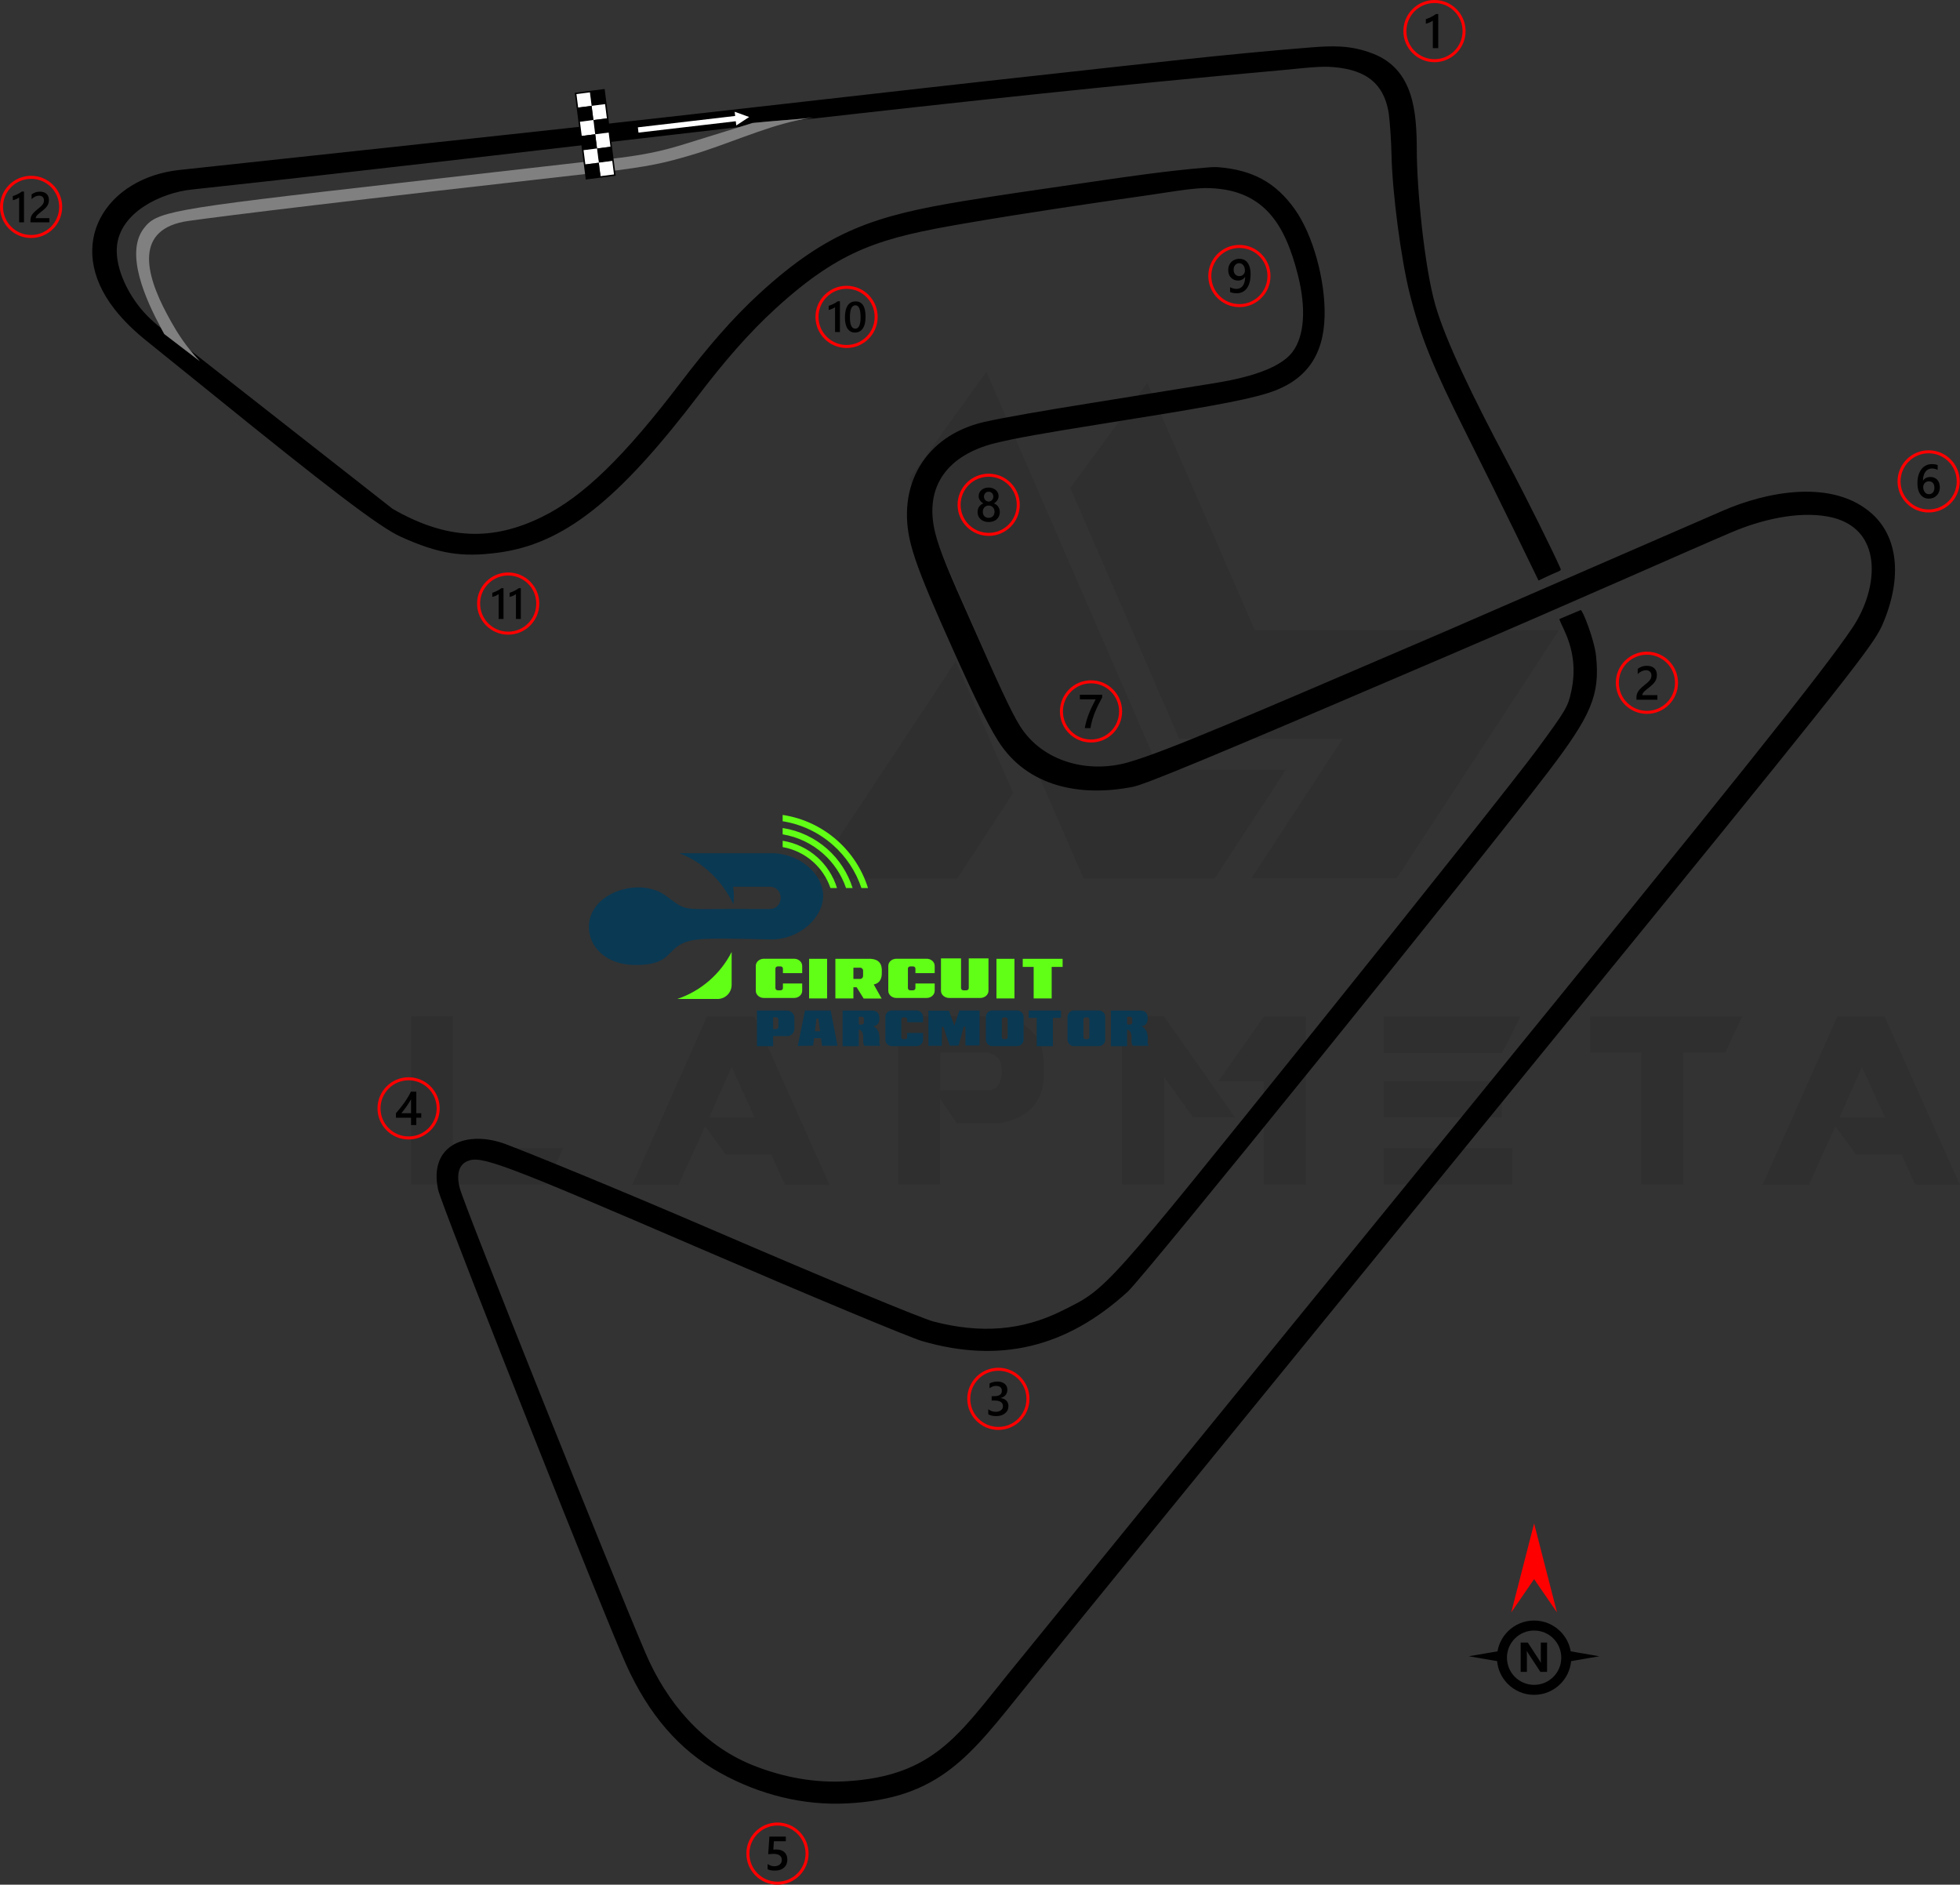 <?xml version="1.0" encoding="UTF-8"?>
<!DOCTYPE svg PUBLIC "-//W3C//DTD SVG 1.1//EN" "http://www.w3.org/Graphics/SVG/1.1/DTD/svg11.dtd">
<!-- Creator: CorelDRAW 2021 (64-Bit) -->
<svg xmlns="http://www.w3.org/2000/svg" xml:space="preserve" width="221.024mm" height="212.504mm" version="1.1" style="shape-rendering:geometricPrecision; text-rendering:geometricPrecision; image-rendering:optimizeQuality; fill-rule:evenodd; clip-rule:evenodd"
viewBox="0 0 16824.92 16176.33"
 xmlns:xlink="http://www.w3.org/1999/xlink"
 xmlns:xodm="http://www.corel.com/coreldraw/odm/2003">
 <rect x="0" y="0" width="16824.92" height="16176.33" fill="#333333" stroke="none"/>
 <defs>
  <style type="text/css">
   <![CDATA[
    .fil1 {fill:black}
    .fil7 {fill:#0A3953}
    .fil8 {fill:#61FF16}
    .fil2 {fill:gray}
    .fil4 {fill:white}
    .fil5 {fill:black;fill-rule:nonzero}
    .fil3 {fill:red;fill-rule:nonzero}
    .fil6 {fill:white;fill-rule:nonzero}
    .fil0 {fill:black;fill-opacity:0.071}
   ]]>
  </style>
 </defs>
 <g id="Layer_x0020_1">
  <path class="fil0" d="M3529.51 10168.7l0 -1448.49 359.72 0 0 1134.33 944.88 0 -143.89 314.16 -1160.71 0zm4275.92 -6057.75l1496.45 3429.37 1124.74 0 611.53 -932.89 -1086.37 0 -1484.47 -3417.38 -661.89 920.89zm2043.24 -824.97l923.29 2122.37 2611.6 0 -1393.33 2129.57 -1247.05 0 0 -2.4 781.8 -1194.29 -1402.92 0 -935.29 -2153.55 661.89 -901.71zm-1151.12 3520.5l-479.63 733.84 -1247.04 0 0 -2.4 1232.65 -1863.37 494.02 1131.93zm-1575.59 3364.62l-383.7 0 -117.51 -261.4 -390.9 0 -177.46 -242.21 -227.82 503.61 -398.1 0 642.7 -1448.49 405.29 0 647.51 1448.49zm-645.11 -580.36l-196.65 -431.67 -191.85 431.67 388.5 0zm1594.78 -235.01l436.46 0c62.35,-19.19 93.52,-76.75 91.13,-172.67 0,-79.14 -38.37,-129.51 -119.9,-148.69l-407.69 0 0 321.36zm143.89 287.78l-146.28 -211.04 0 736.23 -359.72 0 0 -1448.49 865.73 0c254.2,45.57 383.7,182.26 386.1,414.88l0 86.34c-2.4,235.01 -129.5,376.51 -381.31,419.68l-364.52 -0.01 0 2.41zm2386.17 -52.77l-359.72 0 -249.41 -345.33 -0.01 923.29 -362.11 0 0 -1448.49 359.72 0 611.54 870.53zm249.41 -868.13l359.72 0 0 1446.09 -362.12 0 0 -887.31 -390.9 0 393.3 -558.78zm2129.57 1131.93l0 314.16 -1100.75 0 0 -314.16 1100.75 0zm-86.33 -575.55l0 309.36 -1014.42 0 0 -309.37 1014.42 0.01zm158.27 -556.38l-158.27 316.56 -1014.42 0 0 -316.56 1172.7 0zm1031.21 311.76l-434.07 0 0 -311.76 1307 0 -146.28 311.76 -362.12 0 0 1134.33 -362.13 0 0 -1134.33 -2.4 0zm2741.1 1136.73l-383.71 0 -117.51 -261.4 -390.9 0 -177.46 -242.21 -227.83 503.61 -398.09 0 642.7 -1448.49 405.29 0 647.51 1448.49zm-645.11 -580.36l-196.65 -431.67 -191.85 431.67 388.5 0z"/>
  <path class="fil1" d="M6983.53 1009.88c15.25,-1.77 30.46,-3.27 45.64,-4.45 -15.42,1.55 -30.63,3.02 -45.64,4.45zm-142.08 23.82c1386.15,-157.66 2771.74,-307.34 4152.39,-430.62 100.7,-9.01 314.52,-34.41 410.84,-29.73 277.22,13.46 470.06,108.41 516.21,397.72 10.74,77.09 21.68,241.06 24.31,364.39 6.79,319.89 81.6,888.72 155.59,1183.26 91.53,364.39 196.32,624.93 474.4,1179.49 135.54,270.3 333.14,669.91 439.12,888l192.69 396.51 76.22 -36.23c131.34,-61.51 123.96,-39.63 101.94,-89.89 -44.27,-101.1 -263.43,-549.59 -452.74,-905.45 -285.03,-535.81 -522.83,-1024.74 -611.39,-1333.39 -94.25,-328.49 -159.58,-1003.81 -158.94,-1332.03 -1.32,-325.37 -26.91,-687.94 -373.52,-824.16 -192.22,-75.55 -348.89,-69.48 -544.06,-54 -719.85,57.08 -1454.54,143.54 -2172.87,221.97 -1565.51,170.78 -3130.48,355.8 -4698.53,524.46l-2832.62 304.68c-628.83,67.63 -995.64,635.62 -556.43,1195.91 79.03,100.82 174.2,190.63 268.75,266.93l513.98 414.78c1052.4,853.06 1489.86,1187.74 1673.1,1270.45 324.41,146.44 522.73,178.72 838.28,136.47 561,-75.13 1029.16,-444.58 1727.47,-1363.19 201.53,-263.14 413.7,-514.87 655.74,-735.24 562.99,-512.59 904.11,-604.36 1627.09,-728.36 526.2,-90.27 1059.88,-168.08 1584.26,-243.51 127.61,-18.34 344.29,-56.25 469.37,-58.87 501.08,-0.42 688.19,302.93 800.31,750.66 71.46,285.33 54.24,522.23 -47.69,656.37 -91.67,120.62 -310.12,208.61 -660.02,265.85 -167.03,27.32 -664.87,107.61 -1106.33,178.39 -356.19,57.12 -722.49,120.08 -879.69,156.3 -512.62,118.15 -756.77,552.15 -630.57,1047.19 39.65,155.51 121.03,360.84 267,691.6 243.55,551.86 378.29,832.7 482.42,997.83 252.08,399.72 713.63,482.81 1158.29,394.8 14.2,-2.82 36.72,-9.51 68.09,-20.29 244.76,-84.12 1028.99,-417.11 2614.41,-1096.08 1124.05,-481.38 2106.39,-920.11 2458.25,-1069.26 245.42,-104.02 561.05,-182.47 825.55,-133.63 481.03,88.83 438.85,610.8 211.47,950.63 -248.4,371.2 -985.51,1293 -3411.65,4269.45 -1856.77,2277.94 -3585.64,4401.18 -3841.92,4718.33 -425.26,526.23 -647.3,872.69 -1384.43,916.25 -264.62,15.64 -539.54,-30.67 -809.21,-139.98 -428.49,-173.69 -735.75,-541.89 -913.35,-956.27 -289.57,-675.49 -1552.54,-3829.37 -1595.69,-3992.1 -31.38,-118.36 -9.76,-200.08 61.57,-232.76 116.98,-53.59 287.36,10.21 2012.57,753.62 937.89,404.15 1790.58,759.51 1894.85,789.7 667.44,193.21 1238.87,55.55 1765.24,-425.24 139.45,-127.37 3021.48,-3690.17 3608.33,-4460.65 367.25,-482.18 445.52,-656.91 411.02,-993.39 -14.3,-139.38 -117.3,-401.57 -132.25,-395.26 -20.54,8.66 -178.16,75.12 -181.6,76.39 -6.08,2.25 28.98,67.66 56.22,132.51 62.54,148.93 83.41,308.29 44.77,488.07 -28.75,133.72 -43.67,159.06 -295.01,501.07 -145.59,198.12 -998.09,1272.14 -1894.44,2386.72 -1845,2294.2 -1792.27,2235.55 -2185.99,2431.06 -337.42,167.55 -692.41,196.74 -1099.75,90.4 -102.43,-26.74 -905.49,-359.76 -1890.94,-784.12 -828.35,-356.73 -1568.73,-658.57 -1783.19,-738.76 -321.75,-120.28 -663.63,-3.87 -577.59,393.69 1.8,8.34 8.78,29.49 20.31,61.93 175.11,492.38 1402.31,3587.27 1593,4011.35 192.9,429.03 456.79,734.29 800.81,926.37 348.18,194.41 725.2,283.81 1090.24,265.94 806.07,-39.48 1065.36,-413.93 1540.8,-1002.53 268.42,-332.3 1904.28,-2340.07 3635.26,-4461.72 2788.39,-3417.72 3444.67,-4225.27 3638.75,-4514.8 46.72,-69.67 66.65,-109.37 83.1,-148.21 169.62,-400.68 125.98,-745.91 -95.78,-943.46 -337.14,-300.29 -902.88,-187.89 -1274.96,-26.17l-2389.28 1038.5c-1722.74,739.35 -2385.08,1025.83 -2715.74,1121.73 -342.19,99.23 -739.39,-0.46 -934.21,-314.16 -80.76,-130.02 -187.31,-368.14 -427.04,-909.52 -173.02,-385.65 -261.39,-594.3 -298.38,-743.5 -102.11,-412.13 121.42,-671.85 507.75,-769.85 170.43,-43.22 439.22,-89.89 930.44,-168.25 803.82,-128.23 1193.94,-193.42 1414.73,-262.25 331.6,-103.39 481.44,-324.14 489.48,-660.65 7.26,-302.98 -97.44,-695.87 -256.1,-918.32 -164.04,-229.99 -362.7,-338.2 -662.96,-361.09 -34.3,-1.8 -75.05,1.9 -109.31,4.75 -157.54,13.15 -320.57,31.85 -484.34,53.14 -226.53,29.45 -454.5,63.86 -671.5,95.37 -303.3,44.01 -606.78,87.27 -909.22,136.96 -758.66,124.67 -1162.76,250.7 -1751.82,788.75 -242.23,221.25 -457.44,475.61 -675.21,760.44 -491.23,646.39 -843.99,989.01 -1196.65,1162.24 -427.74,210.1 -818.66,198.12 -1283.24,-68.82l-1736.02 -1360.88c-0.86,-0.69 -1.73,-1.37 -2.59,-2.05 25.09,31.11 52.71,62.94 83.32,95.33l-304.78 -233.05c-8.77,-15.8 -18.02,-32.66 -27.58,-50.42 -42.26,-33.84 -83.23,-69.61 -122.56,-110.04 -152.76,-157 -270.9,-396.92 -256.85,-585.06 22.4,-299.56 382.01,-466.33 640.14,-494.15 1564.59,-168.61 3135.49,-356.57 4706.34,-537.08l111.2 -34.46c186.85,-18.69 340.94,-28.31 522.79,-45.61 -47.02,5.46 -94.39,13.59 -142.08,23.82z"/>
  <path class="fil2" d="M5926.99 1332.86c309.93,-90.84 618.21,-235.59 914.45,-299.16 47.69,-10.23 95.06,-18.36 142.08,-23.82 -181.85,17.3 -335.94,26.92 -522.79,45.61l-111.2 34.46 -507.15 157.18c-250.63,76.21 -436.87,98.46 -703.73,128.61 -405.65,45.83 -1046.62,119.32 -1701.61,193.79 -1029.86,117.1 -1553.91,178.42 -1835.38,230.76 -262.51,48.81 -314.04,89.8 -368.11,160.96 -163.98,215.76 20.56,616.71 148.9,855.03 9.56,17.76 18.81,34.61 27.58,50.42l304.78 233.05c-30.62,-32.39 -58.23,-64.22 -83.32,-95.33 -93.45,-115.89 -151.78,-221.87 -199.08,-310.14 -184.6,-344.49 -282.81,-733.39 187.3,-798.47 362.51,-50.19 1323.35,-168.52 3546.18,-418.19 414.45,-48.1 545.61,-81.6 761.09,-144.75z"/>
  <g id="_2527827658080">
   <path class="fil3" d="M9365.4 5839.01c73.69,0 140.45,29.89 188.74,78.19 48.29,48.29 78.19,115.04 78.19,188.74 0,73.7 -29.89,140.45 -78.19,188.75 -48.29,48.28 -115.04,78.18 -188.74,78.18 -73.7,0 -140.45,-29.89 -188.75,-78.18 -48.28,-48.3 -78.18,-115.04 -78.18,-188.75 0,-73.69 29.89,-140.45 78.19,-188.74 48.29,-48.3 115.04,-78.19 188.75,-78.19zm170.42 96.52c-43.61,-43.61 -103.87,-70.59 -170.42,-70.59 -66.55,0 -126.81,26.98 -170.42,70.59 -43.61,43.6 -70.59,103.86 -70.59,170.42 0,66.55 26.98,126.81 70.58,170.42 43.61,43.6 103.87,70.59 170.42,70.59 66.55,0 126.8,-26.99 170.42,-70.59 43.6,-43.6 70.58,-103.86 70.58,-170.42 0,-66.55 -26.98,-126.8 -70.58,-170.42z"/>
   <path class="fil1" d="M9461.14 5985.86c-12,21.96 -23.34,43.72 -33.97,65.21 -10.7,21.56 -20.32,43.11 -28.98,64.87 -8.67,21.69 -16.17,43.59 -22.59,65.62 -6.4,22.11 -11.31,44.6 -14.8,67.66l-48.55 0c3.2,-20.53 7.77,-40.98 13.71,-61.45 5.92,-20.46 12.89,-40.85 20.87,-61.32 7.99,-20.47 16.91,-41 26.88,-61.67 9.9,-20.66 20.46,-41.54 31.64,-62.54l-135.67 0 0 -39.56 191.47 0 0 23.19z"/>
  </g>
  <g id="_2527827635664">
   <path class="fil3" d="M16555.72 3864.67c73.7,0 140.45,29.89 188.75,78.18 48.29,48.3 78.18,115.04 78.18,188.75 0,73.69 -29.89,140.45 -78.18,188.74 -48.3,48.29 -115.04,78.19 -188.75,78.19 -73.69,0 -140.44,-29.89 -188.73,-78.19 -48.29,-48.29 -78.18,-115.04 -78.18,-188.74 0,-73.7 29.88,-140.45 78.18,-188.75 48.29,-48.29 115.04,-78.18 188.73,-78.18zm170.42 96.51c-43.61,-43.61 -103.87,-70.58 -170.42,-70.58 -66.55,0 -126.8,26.98 -170.41,70.58 -43.61,43.61 -70.58,103.87 -70.58,170.42 0,66.55 26.98,126.8 70.58,170.42 43.61,43.6 103.86,70.58 170.41,70.58 66.55,0 126.81,-26.98 170.42,-70.58 43.6,-43.61 70.58,-103.87 70.58,-170.42 0,-66.55 -26.99,-126.8 -70.58,-170.42z"/>
   <path class="fil1" d="M16651.94 4182.65c0,14.39 -2.38,27.55 -7.1,39.41 -4.7,11.8 -11.25,22.03 -19.63,30.63 -8.39,8.59 -18.35,15.28 -29.88,19.98 -11.53,4.78 -24.01,7.1 -37.51,7.1 -14.39,0 -27.63,-2.79 -39.64,-8.4 -12.07,-5.6 -22.44,-13.92 -31.17,-24.97 -8.72,-11.05 -15.48,-24.82 -20.32,-41.27 -4.77,-16.43 -7.16,-35.53 -7.16,-57.22 0,-26.53 3.13,-50.07 9.48,-70.6 6.35,-20.45 15.01,-37.65 26.06,-51.49 11.05,-13.92 24.08,-24.41 39.02,-31.58 14.87,-7.23 31.04,-10.85 48.35,-10.85 10.79,0 20.61,0.75 29.47,2.25 8.88,1.45 15.98,3.49 21.3,6.01l0 41.74c-6.84,-3.47 -14.07,-6.41 -21.84,-8.79 -7.7,-2.39 -16.56,-3.62 -26.53,-3.62 -11.18,0 -21.56,2.25 -30.97,6.82 -9.48,4.5 -17.66,11.11 -24.5,19.84 -6.87,8.73 -12.27,19.58 -16.22,32.41 -3.9,12.83 -5.94,27.69 -6.07,44.47l1.22 0c6.14,-9.48 14.4,-16.91 24.83,-22.36 10.51,-5.47 22.78,-8.18 36.9,-8.18 12.55,0 23.81,1.96 33.89,6.07 10.03,4.09 18.63,9.89 25.71,17.59 7.17,7.64 12.7,16.98 16.5,27.97 3.9,10.99 5.81,23.33 5.81,37.05zm-46.72 3.81c0,-8.24 -1.03,-15.76 -2.94,-22.58 -1.91,-6.82 -4.84,-12.61 -8.81,-17.45 -3.87,-4.91 -8.86,-8.66 -14.8,-11.32 -5.86,-2.66 -12.89,-3.97 -20.87,-3.97 -7.99,0 -15,1.44 -21.08,4.31 -6.07,2.86 -11.12,6.61 -15.28,11.25 -4.16,4.64 -7.23,10.03 -9.28,15.96 -2.04,6 -3.14,12.14 -3.14,18.41 0,6.82 1.03,13.77 2.94,20.87 1.91,7.16 4.91,13.64 8.86,19.5 4.03,5.88 9.14,10.66 15.29,14.46 6.2,3.82 13.58,5.73 22.11,5.73 7.57,0 14.31,-1.43 20.19,-4.22 5.87,-2.81 10.77,-6.69 14.65,-11.6 3.97,-4.92 6.97,-10.79 9.01,-17.47 2.04,-6.74 3.14,-14.05 3.14,-21.89z"/>
  </g>
  <g id="_2527827637008">
   <path class="fil3" d="M6674 15642.49c73.69,0 140.45,29.89 188.74,78.19 48.3,48.29 78.19,115.04 78.19,188.73 0,73.7 -29.89,140.45 -78.19,188.75 -48.29,48.28 -115.04,78.18 -188.74,78.18 -73.7,0 -140.44,-29.89 -188.74,-78.18 -48.29,-48.3 -78.18,-115.04 -78.18,-188.75 0,-73.69 29.89,-140.45 78.18,-188.73 48.29,-48.3 115.04,-78.19 188.74,-78.19zm170.42 96.51c-43.61,-43.61 -103.87,-70.58 -170.42,-70.58 -66.55,0 -126.81,26.97 -170.41,70.58 -43.61,43.6 -70.59,103.86 -70.59,170.41 0,66.55 26.98,126.8 70.59,170.42 43.6,43.6 103.85,70.59 170.41,70.59 66.55,0 126.8,-26.99 170.42,-70.59 43.6,-43.61 70.58,-103.87 70.58,-170.42 0,-66.55 -26.98,-126.8 -70.58,-170.41z"/>
   <path class="fil1" d="M6589.35 16043.46l0 -44.55c18.83,12.68 37.86,18.96 57.17,18.96 19.43,0 35.12,-4.91 46.92,-14.87 11.86,-9.89 17.8,-23.12 17.8,-39.69 0,-16.23 -6,-28.85 -18.08,-37.92 -12.07,-9.08 -29.31,-13.58 -51.83,-13.58 -7.71,0 -23.39,0.75 -47,2.38l10.23 -150.66 141.06 0 0 39.56 -102.51 0 -4.77 71.75c9.2,-0.55 17.52,-0.81 24.95,-0.81 30.36,0 53.89,7.77 70.47,23.39 16.57,15.54 24.89,36.9 24.89,63.91 0,28.36 -9.55,51.15 -28.51,68.27 -18.96,17.12 -45.09,25.65 -78.25,25.65 -27.96,0 -48.83,-3.9 -62.54,-11.8z"/>
  </g>
  <g id="_2527827641280">
   <path class="fil3" d="M8570.07 11739.18c73.69,0 140.45,29.89 188.74,78.18 48.29,48.3 78.19,115.04 78.19,188.75 0,73.69 -29.89,140.45 -78.19,188.74 -48.29,48.29 -115.04,78.19 -188.74,78.19 -73.7,0 -140.44,-29.89 -188.74,-78.19 -48.29,-48.29 -78.18,-115.04 -78.18,-188.74 0,-73.7 29.89,-140.45 78.18,-188.75 48.3,-48.28 115.04,-78.18 188.74,-78.18zm170.42 96.51c-43.61,-43.6 -103.87,-70.59 -170.42,-70.59 -66.55,0 -126.8,26.99 -170.42,70.59 -43.6,43.6 -70.58,103.86 -70.58,170.42 0,66.55 26.98,126.8 70.58,170.42 43.6,43.6 103.86,70.58 170.42,70.58 66.55,0 126.8,-26.98 170.42,-70.58 43.6,-43.61 70.58,-103.87 70.58,-170.42 0,-66.55 -26.98,-126.81 -70.58,-170.42z"/>
   <path class="fil1" d="M8483.45 12138.84l0 -43.59c18.7,14.8 39.7,22.16 63.17,22.16 19.03,0 34.3,-4.29 45.69,-12.96 11.4,-8.66 17.06,-20.39 17.06,-35.2 0,-32.46 -24.83,-48.76 -74.55,-48.76l-22.17 0 0 -37.18 21.22 0c44.06,0 66.09,-15.27 66.09,-45.9 0,-28.24 -17.18,-42.36 -51.5,-42.36 -19.24,0 -37.24,6.83 -54.15,20.55l0 -41.14c19.44,-10.92 42.43,-16.44 68.9,-16.44 25.43,0 45.83,6.42 61.18,19.24 15.28,12.75 22.98,29.12 22.98,49.11 0,37.7 -19.24,62 -57.56,72.77l0 0.82c20.66,1.97 36.96,9.2 48.97,21.62 12,12.49 17.94,28.04 17.94,46.66 0,25.72 -9.63,46.51 -28.93,62.27 -19.37,15.83 -44.81,23.67 -76.39,23.67 -28.37,0 -51.02,-5.12 -67.94,-15.34z"/>
  </g>
  <g id="_2527827639936">
   <path class="fil3" d="M3507.49 9246.15c73.7,0 140.44,29.89 188.74,78.19 48.29,48.29 78.18,115.04 78.18,188.74 0,73.7 -29.89,140.45 -78.18,188.75 -48.3,48.28 -115.04,78.18 -188.74,78.18 -73.69,0 -140.45,-29.89 -188.74,-78.18 -48.29,-48.3 -78.18,-115.04 -78.18,-188.75 0,-73.69 29.89,-140.45 78.18,-188.74 48.29,-48.29 115.04,-78.19 188.74,-78.19zm170.42 96.51c-43.61,-43.6 -103.86,-70.58 -170.42,-70.58 -66.55,0 -126.8,26.98 -170.42,70.58 -43.6,43.61 -70.58,103.87 -70.58,170.42 0,66.55 26.98,126.8 70.58,170.42 43.61,43.6 103.87,70.58 170.42,70.58 66.55,0 126.8,-26.98 170.42,-70.58 43.6,-43.61 70.58,-103.87 70.58,-170.42 0,-66.55 -26.99,-126.8 -70.58,-170.42z"/>
   <path class="fil1" d="M3573.56 9369.8l0 185.05 42.56 0 0 38.53 -42.56 0 0 62.95 -44.96 0 0 -62.95 -129.74 0 0 -38.94c11.75,-13.25 23.75,-27.5 36.1,-42.92 12.35,-15.34 24.21,-31.1 35.61,-47.13 11.39,-16.02 21.88,-32.12 31.64,-48.22 9.76,-16.17 17.94,-31.58 24.56,-46.38l46.79 0zm-44.96 185.05l0 -120.33c-14.52,26.13 -28.92,48.91 -43.1,68.35 -14.18,19.44 -27.42,36.77 -39.84,51.98l82.94 0z"/>
  </g>
  <g id="_2527827640608">
   <path class="fil3" d="M8486.98 4065.67c73.69,0 140.45,29.89 188.74,78.18 48.29,48.3 78.19,115.04 78.19,188.75 0,73.69 -29.89,140.45 -78.19,188.74 -48.29,48.29 -115.04,78.19 -188.74,78.19 -73.7,0 -140.44,-29.89 -188.74,-78.19 -48.28,-48.29 -78.18,-115.04 -78.18,-188.74 0,-73.7 29.89,-140.45 78.18,-188.75 48.3,-48.28 115.04,-78.18 188.74,-78.18zm170.42 96.51c-43.61,-43.6 -103.87,-70.58 -170.42,-70.58 -66.55,0 -126.8,26.98 -170.41,70.58 -43.6,43.61 -70.59,103.87 -70.59,170.42 0,66.55 26.99,126.8 70.59,170.42 43.61,43.6 103.86,70.58 170.41,70.58 66.55,0 126.8,-26.98 170.42,-70.58 43.6,-43.61 70.58,-103.87 70.58,-170.42 0,-66.55 -26.98,-126.8 -70.58,-170.42z"/>
   <path class="fil1" d="M8391.49 4396.05c0,-8.24 1.04,-16.22 3.08,-23.94 2.04,-7.77 5.18,-14.87 9.27,-21.41 4.16,-6.55 9.35,-12.42 15.62,-17.6 6.28,-5.18 13.58,-9.33 21.97,-12.55 -12.42,-6.95 -22.23,-15.81 -29.61,-26.66 -7.28,-10.92 -10.98,-22.93 -10.98,-36.1 0,-10.57 2.19,-20.25 6.55,-29.19 4.29,-8.93 10.31,-16.65 17.93,-23.19 7.71,-6.55 16.71,-11.59 27.08,-15.29 10.43,-3.67 21.76,-5.53 33.96,-5.53 12.42,0 23.81,1.91 34.32,5.6 10.44,3.75 19.5,8.86 27.15,15.41 7.64,6.54 13.63,14.26 17.87,23.19 4.31,8.94 6.41,18.55 6.41,28.98 0,13.17 -3.68,25.17 -10.98,36.1 -7.36,10.85 -17.05,19.71 -29.19,26.66 8.24,3.22 15.54,7.38 21.89,12.49 6.33,5.12 11.59,10.9 15.89,17.45 4.23,6.55 7.44,13.64 9.61,21.41 2.12,7.72 3.14,15.76 3.14,24.15 0,12.55 -2.32,24.02 -6.95,34.39 -4.72,10.36 -11.2,19.29 -19.59,26.66 -8.37,7.43 -18.47,13.16 -30.21,17.33 -11.65,4.1 -24.62,6.14 -38.74,6.14 -13.98,0 -26.8,-2.05 -38.47,-6.14 -11.65,-4.16 -21.69,-9.9 -30.14,-17.33 -8.46,-7.37 -15.07,-16.3 -19.78,-26.66 -4.78,-10.38 -7.1,-21.84 -7.1,-34.39zm45.16 -3.95c0,8.11 1.16,15.41 3.54,21.97 2.46,6.54 5.81,12.07 10.23,16.58 4.36,4.49 9.68,7.98 15.9,10.36 6.2,2.38 13.09,3.62 20.66,3.62 7.31,0 14.05,-1.24 20.2,-3.69 6.14,-2.45 11.39,-6 15.89,-10.57 4.44,-4.64 7.98,-10.17 10.5,-16.65 2.53,-6.41 3.75,-13.64 3.75,-21.62 0,-7.36 -1.14,-14.26 -3.54,-20.74 -2.45,-6.41 -5.79,-12.07 -10.23,-16.85 -4.36,-4.85 -9.68,-8.59 -15.89,-11.39 -6.2,-2.81 -13.1,-4.23 -20.67,-4.23 -7.16,0 -13.92,1.29 -20.04,3.88 -6.22,2.6 -11.54,6.27 -16.03,10.99 -4.44,4.77 -7.92,10.36 -10.51,16.91 -2.53,6.54 -3.75,13.63 -3.75,21.41zm9.76 -129.53c0,6.01 1.09,11.53 3.2,16.71 2.12,5.12 4.96,9.55 8.58,13.37 3.62,3.82 7.85,6.76 12.7,8.86 4.83,2.18 10.09,3.22 15.68,3.22 5.6,0 10.85,-1.1 15.7,-3.28 4.83,-2.19 9.14,-5.18 12.81,-9.01 3.62,-3.82 6.55,-8.24 8.67,-13.37 2.12,-5.12 3.2,-10.64 3.2,-16.5 0,-6 -1.03,-11.59 -3.07,-16.79 -2.12,-5.17 -4.91,-9.68 -8.53,-13.36 -3.62,-3.75 -7.85,-6.68 -12.76,-8.8 -4.98,-2.12 -10.3,-3.2 -16.03,-3.2 -6,0 -11.45,1.09 -16.37,3.28 -4.9,2.17 -9.13,5.24 -12.68,9.13 -3.54,3.82 -6.27,8.32 -8.18,13.44 -1.99,5.12 -2.92,10.57 -2.92,16.3z"/>
  </g>
  <g id="_2527827639744">
   <path class="fil3" d="M10639.08 2102.19c73.7,0 140.45,29.89 188.75,78.19 48.28,48.29 78.18,115.04 78.18,188.74 0,73.7 -29.89,140.44 -78.18,188.74 -48.3,48.29 -115.04,78.18 -188.75,78.18 -73.69,0 -140.45,-29.89 -188.74,-78.18 -48.29,-48.3 -78.19,-115.04 -78.19,-188.74 0,-73.69 29.89,-140.45 78.19,-188.74 48.29,-48.29 115.04,-78.19 188.74,-78.19zm170.42 96.51c-43.6,-43.61 -103.86,-70.58 -170.42,-70.58 -66.55,0 -126.8,26.98 -170.42,70.58 -43.6,43.61 -70.58,103.87 -70.58,170.42 0,66.55 26.98,126.8 70.58,170.42 43.61,43.6 103.87,70.58 170.42,70.58 66.55,0 126.81,-26.98 170.42,-70.58 43.6,-43.6 70.59,-103.86 70.59,-170.42 0,-66.55 -26.99,-126.8 -70.59,-170.42z"/>
   <path class="fil1" d="M10735.09 2353.45c0,28.65 -3.08,53.27 -9.28,73.95 -6.21,20.67 -14.74,37.65 -25.58,50.96 -10.84,13.3 -23.6,23.11 -38.11,29.46 -14.61,6.33 -30.29,9.48 -47.07,9.48 -5.45,0 -10.98,-0.34 -16.5,-0.96 -5.53,-0.69 -10.77,-1.57 -15.76,-2.6 -5.05,-1.08 -9.55,-2.25 -13.63,-3.54 -4.03,-1.22 -7.44,-2.45 -10.09,-3.68l0 -41.74c2.79,1.71 6.27,3.48 10.43,5.24 4.09,1.85 8.6,3.41 13.44,4.85 4.91,1.37 9.96,2.53 15.21,3.33 5.26,0.9 10.38,1.37 15.29,1.37 11.31,0 21.62,-2.25 30.89,-6.62 9.29,-4.44 17.12,-10.92 23.67,-19.57 6.54,-8.67 11.52,-19.45 15.08,-32.26 3.54,-12.9 5.31,-27.76 5.31,-44.69l-0.82 0c-2.38,4.23 -5.53,8.26 -9.48,12.08 -3.95,3.82 -8.46,7.16 -13.5,10.03 -5.05,2.86 -10.71,5.12 -16.85,6.89 -6.2,1.71 -12.82,2.59 -19.91,2.59 -12.01,0 -23.12,-2.1 -33.49,-6.33 -10.3,-4.16 -19.24,-10.09 -26.86,-17.87 -7.58,-7.71 -13.5,-17.12 -17.87,-28.17 -4.3,-11.05 -6.48,-23.4 -6.48,-36.98 0,-14.93 2.45,-28.38 7.36,-40.44 4.99,-12.08 11.73,-22.3 20.4,-30.75 8.66,-8.46 18.89,-15 30.55,-19.58 11.73,-4.64 24.49,-6.97 38.2,-6.97 12.89,0 25.17,2.46 36.7,7.31 11.53,4.9 21.61,12.61 30.36,23.19 8.73,10.64 15.61,24.28 20.8,41.06 5.12,16.79 7.64,37.11 7.64,60.97zm-48.37 -30.56c0,-9.61 -1.22,-18.35 -3.67,-26.19 -2.46,-7.85 -5.88,-14.61 -10.31,-20.2 -4.36,-5.6 -9.62,-9.96 -15.7,-12.96 -5.99,-3.08 -12.68,-4.64 -19.84,-4.64 -6.42,0 -12.49,1.3 -18.28,3.89 -5.81,2.59 -10.85,6.35 -15.22,11.13 -4.3,4.76 -7.77,10.57 -10.3,17.38 -2.53,6.77 -3.75,14.33 -3.75,22.58 0,9.08 1.22,17.06 3.68,23.94 2.45,6.97 5.86,12.75 10.3,17.53 4.36,4.72 9.68,8.33 15.9,10.79 6.13,2.45 13.02,3.67 20.45,3.67 6.68,0 12.83,-1.22 18.49,-3.67 5.66,-2.46 10.57,-5.81 14.8,-10.04 4.16,-4.16 7.44,-9.14 9.89,-14.86 2.38,-5.72 3.54,-11.87 3.54,-18.35z"/>
  </g>
  <g id="_2527827643296">
   <path class="fil3" d="M7267.11 2452.9c73.69,0 140.45,29.89 188.74,78.19 48.3,48.29 78.19,115.04 78.19,188.73 0,73.7 -29.89,140.45 -78.19,188.75 -48.29,48.28 -115.04,78.18 -188.74,78.18 -73.7,0 -140.44,-29.89 -188.74,-78.18 -48.29,-48.3 -78.18,-115.04 -78.18,-188.75 0,-73.69 29.89,-140.45 78.18,-188.73 48.29,-48.3 115.04,-78.19 188.74,-78.19zm170.42 96.51c-43.61,-43.61 -103.87,-70.58 -170.42,-70.58 -66.55,0 -126.81,26.97 -170.41,70.58 -43.61,43.6 -70.59,103.86 -70.59,170.41 0,66.55 26.98,126.81 70.59,170.42 43.6,43.6 103.85,70.59 170.41,70.59 66.55,0 126.8,-26.99 170.42,-70.59 43.6,-43.6 70.58,-103.86 70.58,-170.42 0,-66.55 -26.98,-126.8 -70.58,-170.41z"/>
   <path class="fil1" d="M7210.04 2585.46l0 264.4 -41.86 0 0 -213.17c-7.56,5.41 -15.7,10.04 -24.44,13.79 -8.68,3.81 -18.65,7.13 -29.86,10.03l0 -35.7c7.02,-2.27 13.72,-4.67 20.19,-7.2 6.52,-2.53 12.93,-5.36 19.21,-8.5 6.33,-3.14 12.67,-6.65 19.14,-10.46 6.42,-3.89 13.06,-8.25 19.95,-13.18l17.67 0zm128.62 268.7c-26.9,0 -47.96,-10.95 -63.04,-33 -15.08,-21.98 -22.59,-53.8 -22.59,-95.41 0,-45.67 7.81,-80.21 23.57,-103.66 15.77,-23.45 38.48,-35.21 68.21,-35.21 56.89,0 85.25,44.2 85.25,132.61 0,43.77 -7.99,77.12 -24.05,100.15 -16.01,23.03 -38.47,34.54 -67.35,34.54zm4.19 -233.86c-31.41,0 -47.1,34.54 -47.1,103.66 0,64.71 15.38,97.02 46.17,97.02 30.28,0 45.43,-32.87 45.43,-98.61 0,-68.09 -14.83,-102.07 -44.5,-102.07z"/>
  </g>
  <g id="_2527827646080">
   <path class="fil3" d="M266.92 1508.94c73.7,0 140.45,29.88 188.75,78.18 48.29,48.3 78.18,115.04 78.18,188.74 0,73.7 -29.89,140.44 -78.18,188.74 -48.3,48.3 -115.04,78.18 -188.75,78.18 -73.7,0 -140.44,-29.89 -188.74,-78.18 -48.28,-48.3 -78.18,-115.04 -78.18,-188.74 0,-73.69 29.89,-140.44 78.18,-188.74 48.3,-48.3 115.04,-78.18 188.74,-78.18zm170.42 96.5c-43.61,-43.61 -103.86,-70.58 -170.42,-70.58 -66.55,0 -126.8,26.98 -170.41,70.58 -43.61,43.61 -70.58,103.87 -70.58,170.42 0,66.55 26.98,126.8 70.58,170.42 43.61,43.6 103.86,70.58 170.41,70.58 66.55,0 126.8,-26.98 170.42,-70.58 43.6,-43.6 70.58,-103.86 70.58,-170.42 0,-66.55 -26.97,-126.8 -70.58,-170.42z"/>
   <path class="fil1" d="M206.18 1643.65l0 264.39 -41.86 0 0 -213.17c-7.57,5.41 -15.7,10.04 -24.44,13.79 -8.67,3.81 -18.65,7.13 -29.86,10.03l0 -35.7c7.02,-2.27 13.72,-4.67 20.19,-7.2 6.52,-2.52 12.93,-5.36 19.21,-8.5 6.34,-3.14 12.67,-6.65 19.15,-10.46 6.4,-3.89 13.05,-8.25 19.94,-13.18l17.67 0zm217.65 264.39l-162.32 0 0 -20c0,-8.2 1.17,-15.89 3.45,-23.03 2.28,-7.15 5.36,-13.85 9.18,-20.2 3.87,-6.27 8.37,-12.24 13.54,-17.85 5.17,-5.6 10.7,-11.01 16.55,-16.25 5.91,-5.22 11.95,-10.28 18.04,-15.14 6.15,-4.86 12.19,-9.72 18.03,-14.65 5.55,-4.74 10.59,-9.29 15.15,-13.85 4.61,-4.48 8.49,-9.17 11.75,-13.97 3.26,-4.8 5.79,-9.86 7.57,-15.21 1.8,-5.35 2.71,-11.14 2.71,-17.42 0,-6.83 -1.05,-12.81 -3.13,-17.92 -2.16,-5.11 -5.05,-9.42 -8.88,-12.8 -3.75,-3.45 -8.25,-6.04 -13.42,-7.76 -5.16,-1.8 -10.82,-2.66 -16.99,-2.66 -10.52,0 -21.28,2.47 -32.25,7.39 -10.95,4.93 -21.47,12.32 -31.58,22.23l0 -40.27c5.31,-3.94 10.66,-7.38 16.08,-10.33 5.41,-2.96 11.02,-5.43 16.81,-7.39 5.72,-2.02 11.81,-3.45 18.16,-4.42 6.4,-1 13.17,-1.49 20.37,-1.49 11.7,0 22.3,1.55 31.77,4.62 9.48,3.08 17.61,7.57 24.37,13.54 6.71,5.98 11.88,13.37 15.57,22.29 3.7,8.86 5.5,19.08 5.5,30.65 0,10.46 -1.3,19.88 -3.89,28.2 -2.59,8.37 -6.22,16.12 -10.95,23.38 -4.73,7.21 -10.53,14.05 -17.24,20.58 -6.7,6.46 -14.27,13.17 -22.52,20 -7.02,5.66 -13.92,11.14 -20.88,16.5 -6.9,5.36 -13.1,10.59 -18.64,15.7 -5.55,5.12 -10.04,10.22 -13.42,15.33 -3.45,5.1 -5.18,10.22 -5.18,15.38l0 0.93 116.71 0 0 35.88z"/>
  </g>
  <g id="_2527827646224">
   <path class="fil3" d="M12313.85 0c73.69,0 140.44,29.88 188.73,78.18 48.3,48.3 78.19,115.04 78.19,188.73 0,73.7 -29.89,140.45 -78.19,188.75 -48.29,48.3 -115.04,78.18 -188.73,78.18 -73.7,0 -140.45,-29.89 -188.75,-78.18 -48.29,-48.3 -78.18,-115.04 -78.18,-188.75 0,-73.69 29.89,-140.43 78.18,-188.73 48.3,-48.3 115.04,-78.18 188.75,-78.18zm170.41 96.5c-43.61,-43.61 -103.86,-70.58 -170.41,-70.58 -66.55,0 -126.81,26.97 -170.42,70.58 -43.6,43.6 -70.59,103.86 -70.59,170.41 0,66.55 26.98,126.81 70.59,170.42 43.6,43.6 103.86,70.58 170.42,70.58 66.55,0 126.8,-26.99 170.41,-70.58 43.61,-43.61 70.58,-103.87 70.58,-170.42 0,-66.55 -26.98,-126.8 -70.58,-170.41z"/>
   <path class="fil1" d="M12346.05 120.43l0 292.97 -46.37 0 0 -236.21c-8.4,6 -17.4,11.12 -27.08,15.29 -9.61,4.22 -20.67,7.9 -33.08,11.11l0 -39.56c7.77,-2.51 15.21,-5.17 22.36,-7.98 7.23,-2.79 14.33,-5.94 21.28,-9.41 7.02,-3.48 14.04,-7.38 21.22,-11.59 7.1,-4.31 14.46,-9.14 22.11,-14.61l19.57 0z"/>
  </g>
  <g id="_2527827653760">
   <path class="fil3" d="M14137.46 5593.26c73.7,0 140.45,29.89 188.75,78.19 48.28,48.29 78.18,115.04 78.18,188.74 0,73.7 -29.89,140.45 -78.18,188.75 -48.3,48.28 -115.04,78.18 -188.75,78.18 -73.69,0 -140.44,-29.89 -188.73,-78.18 -48.3,-48.3 -78.19,-115.04 -78.19,-188.75 0,-73.69 29.89,-140.45 78.19,-188.74 48.29,-48.29 115.04,-78.19 188.73,-78.19zm170.42 96.51c-43.6,-43.6 -103.87,-70.58 -170.42,-70.58 -66.55,0 -126.8,26.98 -170.41,70.58 -43.6,43.61 -70.58,103.87 -70.58,170.42 0,66.55 26.97,126.81 70.58,170.42 43.6,43.6 103.86,70.59 170.41,70.59 66.55,0 126.81,-26.99 170.42,-70.59 43.6,-43.6 70.59,-103.86 70.59,-170.42 0,-66.55 -26.99,-126.8 -70.59,-170.42z"/>
   <path class="fil1" d="M14227.38 6005.88l-179.86 0 0 -22.16c0,-9.08 1.29,-17.61 3.82,-25.52 2.53,-7.92 5.94,-15.35 10.17,-22.38 4.29,-6.95 9.28,-13.57 15,-19.78 5.73,-6.2 11.86,-12.19 18.35,-18 6.55,-5.79 13.24,-11.4 19.98,-16.79 6.82,-5.38 13.5,-10.77 19.99,-16.22 6.14,-5.27 11.72,-10.31 16.79,-15.36 5.11,-4.96 9.4,-10.15 13.02,-15.48 3.62,-5.32 6.42,-10.92 8.39,-16.85 1.99,-5.92 3,-12.35 3,-19.3 0,-7.57 -1.16,-14.2 -3.46,-19.85 -2.4,-5.66 -5.6,-10.44 -9.84,-14.18 -4.16,-3.82 -9.14,-6.68 -14.87,-8.59 -5.72,-1.99 -11.99,-2.95 -18.83,-2.95 -11.65,0 -23.58,2.74 -35.74,8.19 -12.13,5.47 -23.79,13.65 -34.99,24.63l0 -44.62c5.88,-4.36 11.8,-8.17 17.81,-11.45 6,-3.27 12.22,-6.01 18.62,-8.18 6.35,-2.25 13.1,-3.82 20.12,-4.91 7.1,-1.1 14.59,-1.64 22.58,-1.64 12.96,0 24.7,1.71 35.19,5.12 10.51,3.41 19.52,8.39 27.02,15 7.44,6.63 13.16,14.81 17.25,24.7 4.1,9.82 6.08,21.13 6.08,33.97 0,11.59 -1.44,22.03 -4.3,31.24 -2.87,9.27 -6.9,17.87 -12.14,25.91 -5.24,7.98 -11.67,15.56 -19.11,22.79 -7.42,7.16 -15.81,14.59 -24.95,22.16 -7.77,6.27 -15.41,12.35 -23.13,18.28 -7.64,5.94 -14.52,11.72 -20.67,17.39 -6.14,5.67 -11.12,11.33 -14.87,16.98 -3.82,5.66 -5.73,11.33 -5.73,17.05l0 1.03 129.32 0 0 39.77z"/>
  </g>
  <g id="_2527827652368">
   <g>
    <rect class="fil1" transform="matrix(0.176 1.384 -1.384 0.176 5184.9 770.992)" width="88.11" height="88.11"/>
    <rect class="fil4" transform="matrix(0.176 1.384 -1.384 0.176 5200.38 892.94)" width="88.11" height="88.11"/>
    <rect class="fil1" transform="matrix(0.176 1.384 -1.384 0.176 5215.86 1014.89)" width="88.11" height="88.11"/>
    <rect class="fil4" transform="matrix(0.176 1.384 -1.384 0.176 5231.34 1136.84)" width="88.11" height="88.11"/>
    <rect class="fil1" transform="matrix(0.176 1.384 -1.384 0.176 5246.82 1258.78)" width="88.11" height="88.11"/>
    <rect class="fil4" transform="matrix(0.176 1.384 -1.384 0.176 5262.3 1380.73)" width="88.11" height="88.11"/>
    <rect class="fil4" transform="matrix(0.176 1.384 -1.384 0.176 5062.95 786.472)" width="88.11" height="88.11"/>
    <rect class="fil1" transform="matrix(0.176 1.384 -1.384 0.176 5078.43 908.42)" width="88.11" height="88.11"/>
    <rect class="fil4" transform="matrix(0.176 1.384 -1.384 0.176 5093.91 1030.37)" width="88.11" height="88.11"/>
    <rect class="fil1" transform="matrix(0.176 1.384 -1.384 0.176 5109.39 1152.32)" width="88.11" height="88.11"/>
    <rect class="fil4" transform="matrix(0.176 1.384 -1.384 0.176 5124.87 1274.26)" width="88.11" height="88.11"/>
    <rect class="fil1" transform="matrix(0.176 1.384 -1.384 0.176 5140.35 1396.21)" width="88.11" height="88.11"/>
   </g>
   <path class="fil5" d="M5278.57 1509.04l-250.23 31.75 -94.49 -744.38 256.56 -32.58c31.78,248.09 63.03,496.27 94.53,744.41l-6.37 0.8zm-123.55 2.79l115.58 -14.66 -91.25 -718.99 -231.2 29.32 91.26 718.99 115.61 -14.66z"/>
  </g>
  <g id="_2491392253008">
   <path class="fil3" d="M4362.31 4913.56c73.7,0 140.45,29.89 188.75,78.19 48.28,48.29 78.18,115.04 78.18,188.74 0,73.7 -29.89,140.44 -78.18,188.74 -48.3,48.29 -115.04,78.19 -188.75,78.19 -73.69,0 -140.45,-29.89 -188.74,-78.19 -48.29,-48.29 -78.19,-115.04 -78.19,-188.74 0,-73.69 29.89,-140.45 78.19,-188.74 48.3,-48.3 115.04,-78.19 188.74,-78.19zm170.42 96.51c-43.61,-43.6 -103.87,-70.58 -170.42,-70.58 -66.55,0 -126.8,26.98 -170.41,70.58 -43.61,43.61 -70.59,103.87 -70.59,170.42 0,66.55 26.98,126.81 70.59,170.41 43.6,43.61 103.86,70.6 170.41,70.6 66.55,0 126.8,-26.99 170.42,-70.6 43.6,-43.6 70.58,-103.85 70.58,-170.41 0,-66.55 -26.98,-126.8 -70.58,-170.42z"/>
   <path class="fil1" d="M4322.24 5048.29l0 264.39 -41.85 0 0 -213.17c-7.57,5.41 -15.7,10.04 -24.44,13.79 -8.68,3.81 -18.65,7.13 -29.86,10.03l0 -35.7c7.01,-2.27 13.72,-4.67 20.18,-7.2 6.53,-2.52 12.93,-5.36 19.21,-8.49 6.34,-3.14 12.68,-6.66 19.15,-10.47 6.41,-3.89 13.06,-8.25 19.95,-13.18l17.66 0zm148.6 0l0 264.39 -41.86 0 0 -213.17c-7.57,5.41 -15.7,10.04 -24.44,13.79 -8.67,3.81 -18.65,7.13 -29.86,10.03l0 -35.7c7.02,-2.27 13.72,-4.67 20.19,-7.2 6.52,-2.52 12.93,-5.36 19.21,-8.49 6.33,-3.14 12.67,-6.66 19.15,-10.47 6.4,-3.89 13.05,-8.25 19.94,-13.18l17.67 0z"/>
  </g>
  <g id="_2491392242784">
   <path class="fil5" d="M13169.02 13908.88c87.94,0 167.64,35.71 225.36,93.41l0.18 0.18c45.51,45.51 77.32,104.71 88.74,170.83l245.89 42.35 -242.59 41.78c-7.02,76.27 -40.88,144.75 -92.05,195.92l-0.18 0c-57.72,57.69 -137.42,93.4 -225.36,93.4 -88.07,0 -167.83,-35.71 -225.54,-93.4 -51.17,-51.17 -85.03,-119.66 -92.04,-195.92l-242.59 -41.78 245.89 -42.35c11.43,-66.13 43.22,-125.32 88.74,-170.83l0 -0.18c57.7,-57.7 137.46,-93.41 225.54,-93.41zm111.24 440.8l-57.26 0 -103.88 -158.33c-6.06,-9.24 -10.32,-16.19 -12.65,-20.88l-0.67 0c0.91,8.88 1.38,22.5 1.38,40.73l0 138.48 -53.61 0 0 -251.96 61.19 0 99.97 153.36c4.55,6.95 8.75,13.79 12.65,20.57l0.72 0c-0.96,-5.82 -1.44,-17.39 -1.44,-34.61l0 -139.33 53.61 0 0 251.96zm53.73 -286.82c-42.17,-42.13 -100.52,-68.2 -164.97,-68.2 -64.39,0 -122.71,26.11 -164.88,68.28 -42.23,42.1 -68.29,100.44 -68.29,164.89 0,64.39 26.12,122.71 68.29,164.88 42.17,42.17 100.49,68.28 164.88,68.28 64.45,0 122.79,-26.06 164.97,-68.2 42.1,-42.26 68.21,-100.57 68.21,-164.97 0,-64.45 -26.06,-122.79 -68.21,-164.97z"/>
   <polygon class="fil3" points="13169.03,13553.53 12972.69,13839.17 13169.03,13075.44 13365.37,13839.17 "/>
  </g>
  <polygon class="fil6" points="6430.92,1004.21 6306.52,959.17 6310.74,995.26 5475.58,1092.84 5480.88,1138.18 6316.04,1040.6 6320.26,1076.7 "/>
  <g id="_2526918738272">
   <path class="fil7" d="M6636.86 8979.52l-139.11 0 0 -150.07 0 -92.31 0 -63.67 62.6 0 76.5 0 119.92 0c34.44,0 62.6,28.64 62.6,63.67l0 92.31c0,35.02 -28.17,63.67 -62.6,63.67l-119.92 0 0 86.4zm2470.91 -243.02l-69.28 0 0 243.02 -139.11 0 0 -243.02 -69.28 0 0 -63.03 69.28 0 139.11 0 69.28 0 0 63.03zm-1138.1 239.48l0 -301.3 176.19 0 45.96 128.94 43.41 -130.22 173.64 0 0 300.03 -121.29 0 0 -160.87 -15.32 0 -43.41 162.14 -76.6 0 -53.62 -160.86 -14.04 0 0 162.14 -114.91 0zm1705.74 3.54l-139.11 0 0 -306.05 139.11 0 0 0.01 110.74 0c50.13,0 68.13,25.71 65.69,76.15 -1.55,34.31 -19.21,53.91 -53.01,58.8 43.39,19.48 59.63,63.99 53.01,133.97 -1.13,11.98 2.96,23.19 7.98,33.46l-134.98 0c-6.3,-9.17 -13.41,-22.67 -12.04,-40.56 4.32,-56.04 -3.56,-90.54 -37.39,-98.82l0 143.06zm0 -250.98l0 63.13c2.57,1.32 5.47,2.07 8.55,2.07l17.09 0c10.31,0 18.75,-8.43 18.75,-18.75l0 -29.77c0,-10.31 -8.43,-18.75 -18.75,-18.75l-17.09 0c-3.08,0 -5.98,0.75 -8.55,2.07zm-455.84 -55.94l212.26 0c30.69,0 55.8,25.11 55.8,55.8 0,64.89 0,129.78 0,194.68 0,30.69 -25.11,55.8 -55.8,55.8l-212.26 0c-30.69,0 -55.8,-25.11 -55.8,-55.8l0 -194.68c0,-30.69 25.11,-55.8 55.8,-55.8zm131.3 76.55c0,-9.34 -7.64,-16.98 -16.98,-16.98l-16.38 0c-9.34,0 -16.98,7.64 -16.98,16.98l0 153.17c0,9.34 7.64,16.98 16.98,16.98l16.38 0c9.34,0 16.98,-7.64 16.98,-16.98 0,-51.06 0,-102.12 0,-153.17zm-832.06 -76.55l212.26 0c30.69,0 55.8,25.11 55.8,55.8 0,64.89 0,129.78 0,194.68 0,30.69 -25.11,55.8 -55.8,55.8l-212.26 0c-30.69,0 -55.8,-25.11 -55.8,-55.8l0 -194.68c0,-30.69 25.11,-55.8 55.8,-55.8zm131.3 76.55c0,-9.34 -7.64,-16.98 -16.98,-16.98l-16.38 0c-9.34,0 -16.98,7.64 -16.98,16.98l0 153.17c0,9.34 7.64,16.98 16.98,16.98l16.38 0c9.34,0 16.98,-7.64 16.98,-16.98 0,-51.06 0,-102.12 0,-153.17zm-994.17 -76.55l212.26 0c30.69,0 55.8,25.11 55.8,55.8l0 45.09 -136.76 0 0 -24.34c0,-9.34 -7.64,-16.98 -16.98,-16.98l-16.38 0c-9.34,0 -16.98,7.64 -16.98,16.98l0 153.17c0,9.34 7.64,16.98 16.98,16.98l16.38 0c9.34,0 16.98,-7.64 16.98,-16.98l0 -36.59 136.76 0 0 57.34c0,30.69 -25.11,55.8 -55.8,55.8l-212.26 0c-30.69,0 -55.8,-25.11 -55.8,-55.8l0 -194.68c0,-30.69 25.11,-55.8 55.8,-55.8zm-607.85 238.29l-59.89 0 -7.69 63.93 -132.46 2.55 62.41 -304.4 220.34 0 58.59 303.13 -132.46 0 -8.85 -65.21zm-52.71 -59.73l44.6 0 -14.89 -109.77 -16.58 0.55 -13.13 109.22zm376.67 128.36l-139.11 0 0 -306.05 139.11 0 0 0.01 110.74 0c50.13,0 68.13,25.71 65.69,76.15 -1.55,34.31 -19.21,53.91 -53.01,58.8 43.39,19.48 59.63,63.99 53.01,133.97 -1.13,11.98 2.96,23.19 7.98,33.46l-134.98 0c-6.3,-9.17 -13.41,-22.67 -12.04,-40.56 4.32,-56.04 -3.56,-90.54 -37.39,-98.82l0 143.06zm0 -250.98l0 63.13c2.57,1.32 5.47,2.07 8.55,2.07l17.09 0c10.31,0 18.75,-8.43 18.75,-18.75l0 -29.77c0,-10.31 -8.43,-18.75 -18.75,-18.75l-17.09 0c-3.08,0 -5.98,0.75 -8.55,2.07zm-735.18 2.54l0 101.3 25.17 0c10.86,0 19.76,-9.05 19.76,-20.1l0 -61.11c0,-11.05 -8.89,-20.1 -19.76,-20.1l-25.17 0z"/>
   <path class="fil8" d="M7694.73 8228.75l259.36 0c38.21,0 69.45,27.62 69.45,61.35l0 62.12 -165.39 0 0 -39.3c0,-10.27 -9.52,-18.67 -21.12,-18.67l-22.33 0c-11.62,0 -21.12,8.4 -21.12,18.67l0 168.41c0,10.26 9.5,18.67 21.12,18.67l22.33 0c11.62,0 21.12,-8.4 21.12,-18.67l0 -40.23 165.39 0 0 63.04c0,33.74 -31.26,61.35 -69.45,61.35l-259.36 0c-38.19,0 -69.45,-27.6 -69.45,-61.35l0 -214.04c0,-33.75 31.25,-61.35 69.45,-61.35zm-1880.52 345.39c202.05,-68.44 369.36,-213.12 466.25,-403.18l0 281.58c0,67.95 -54.15,121.6 -121.6,121.6l-344.65 0zm1511.47 -4.48l-154.65 0 0 -340.24c101.5,0 202.91,0.03 304.41,0.03 67.58,4.59 98.92,42.29 94.01,113.11 2.71,61.44 -20.3,97.19 -69.04,107.23l67.57 120.46 -154.24 0 -60.23 -96.96 -27.84 0 0 96.36zm0 -263.37l0 95.02c2.02,0.53 4.16,0.81 6.34,0.81l51.45 0c13.97,0 25.37,-11.41 25.37,-25.37l0 -45.89c0,-13.96 -11.4,-25.37 -25.37,-25.37l-51.45 0c-2.18,0 -4.32,0.28 -6.34,0.81zm1795.95 -7.36l-93.87 0 0 270.73 -154.65 0 0 -270.73 -93.87 0 0 -69.52 93.87 0 154.65 0 93.87 0 0 69.52zm-413.33 270.73l-154.65 0 0 -340.24 154.65 0 0 340.24zm-458.55 -343.66l0 255.33c0,10.25 9.73,18.67 21.63,18.67l22.86 0c11.91,0 21.63,-8.4 21.63,-18.67l0 -255.33 169.36 0 0 278.14c0,33.73 -32.02,61.35 -71.11,61.35l-265.58 0c-39.1,0 -71.11,-27.6 -71.11,-61.35l0 -278.14 172.32 0zm-1149.71 343.66l-154.65 0 0 -340.24 154.65 0 0 340.24zm-542.7 -340.91l259.36 0c38.21,0 69.45,27.62 69.45,61.35l0 62.12 -165.39 0 0 -39.3c0,-10.27 -9.52,-18.67 -21.12,-18.67l-22.33 0c-11.62,0 -21.12,8.4 -21.12,18.67l0 168.41c0,10.26 9.5,18.67 21.12,18.67l22.33 0c11.62,0 21.12,-8.4 21.12,-18.67l0 -40.23 165.39 0 0 63.04c0,33.74 -31.26,61.35 -69.45,61.35l-259.36 0c-38.19,0 -69.45,-27.6 -69.45,-61.35l0 -214.04c0,-33.75 31.25,-61.35 69.45,-61.35z"/>
   <path class="fil7" d="M6600.07 7802.05c135.02,5.05 135.02,-196.41 0,-191.36l-306.69 0c8.18,53.58 8.92,99.33 2.24,150.03 -95.18,-198.22 -258.26,-360.4 -464.19,-437.48l784.04 0c242.49,-4.5 446.31,174.87 450.71,358.11 4.57,190.03 -199.22,384.28 -450.71,381.91 -80.23,-0.26 -360.69,-12.26 -558.61,-4.51 -387.33,15.19 -214.53,219.74 -591.26,223.84 -273.86,2.98 -412.29,-165.44 -410.77,-328.9 1.34,-144.29 112.5,-282.53 325.15,-327.57 107.62,-22.8 237.43,-7.23 327.33,56.16 151.55,106.85 131.65,124.14 387.93,120.43 168.02,-2.43 336.73,-0.73 504.83,-0.66z"/>
   <path class="fil8" d="M6718.39 7216.18c112.1,17.83 214.03,67.44 295.68,139.88 78.89,69.99 138.87,161.28 170.86,265.8l-56.31 0c-30.06,-88.42 -82.38,-165.73 -150.01,-225.73 -72.13,-63.99 -161.68,-108.35 -260.22,-125.63l0 -54.33zm0 -221.75c177.65,26.69 339.19,104.55 468.22,219.03 121.45,107.75 214.12,247.92 264.34,408.4l-56.32 0c-48.28,-144.37 -133.29,-270.57 -243.48,-368.33 -119.51,-106.04 -268.68,-178.69 -432.76,-204.89l0 -54.21zm0 112.39c145.35,22.29 277.51,86.22 383.19,179.97 99.7,88.45 175.84,203.45 217.28,335.07l-56.39 0c-39.45,-115.52 -107.9,-216.55 -196.34,-295 -96.16,-85.3 -215.94,-144.01 -347.74,-165.79l0 -54.25z"/>
  </g>
 </g>
</svg>
